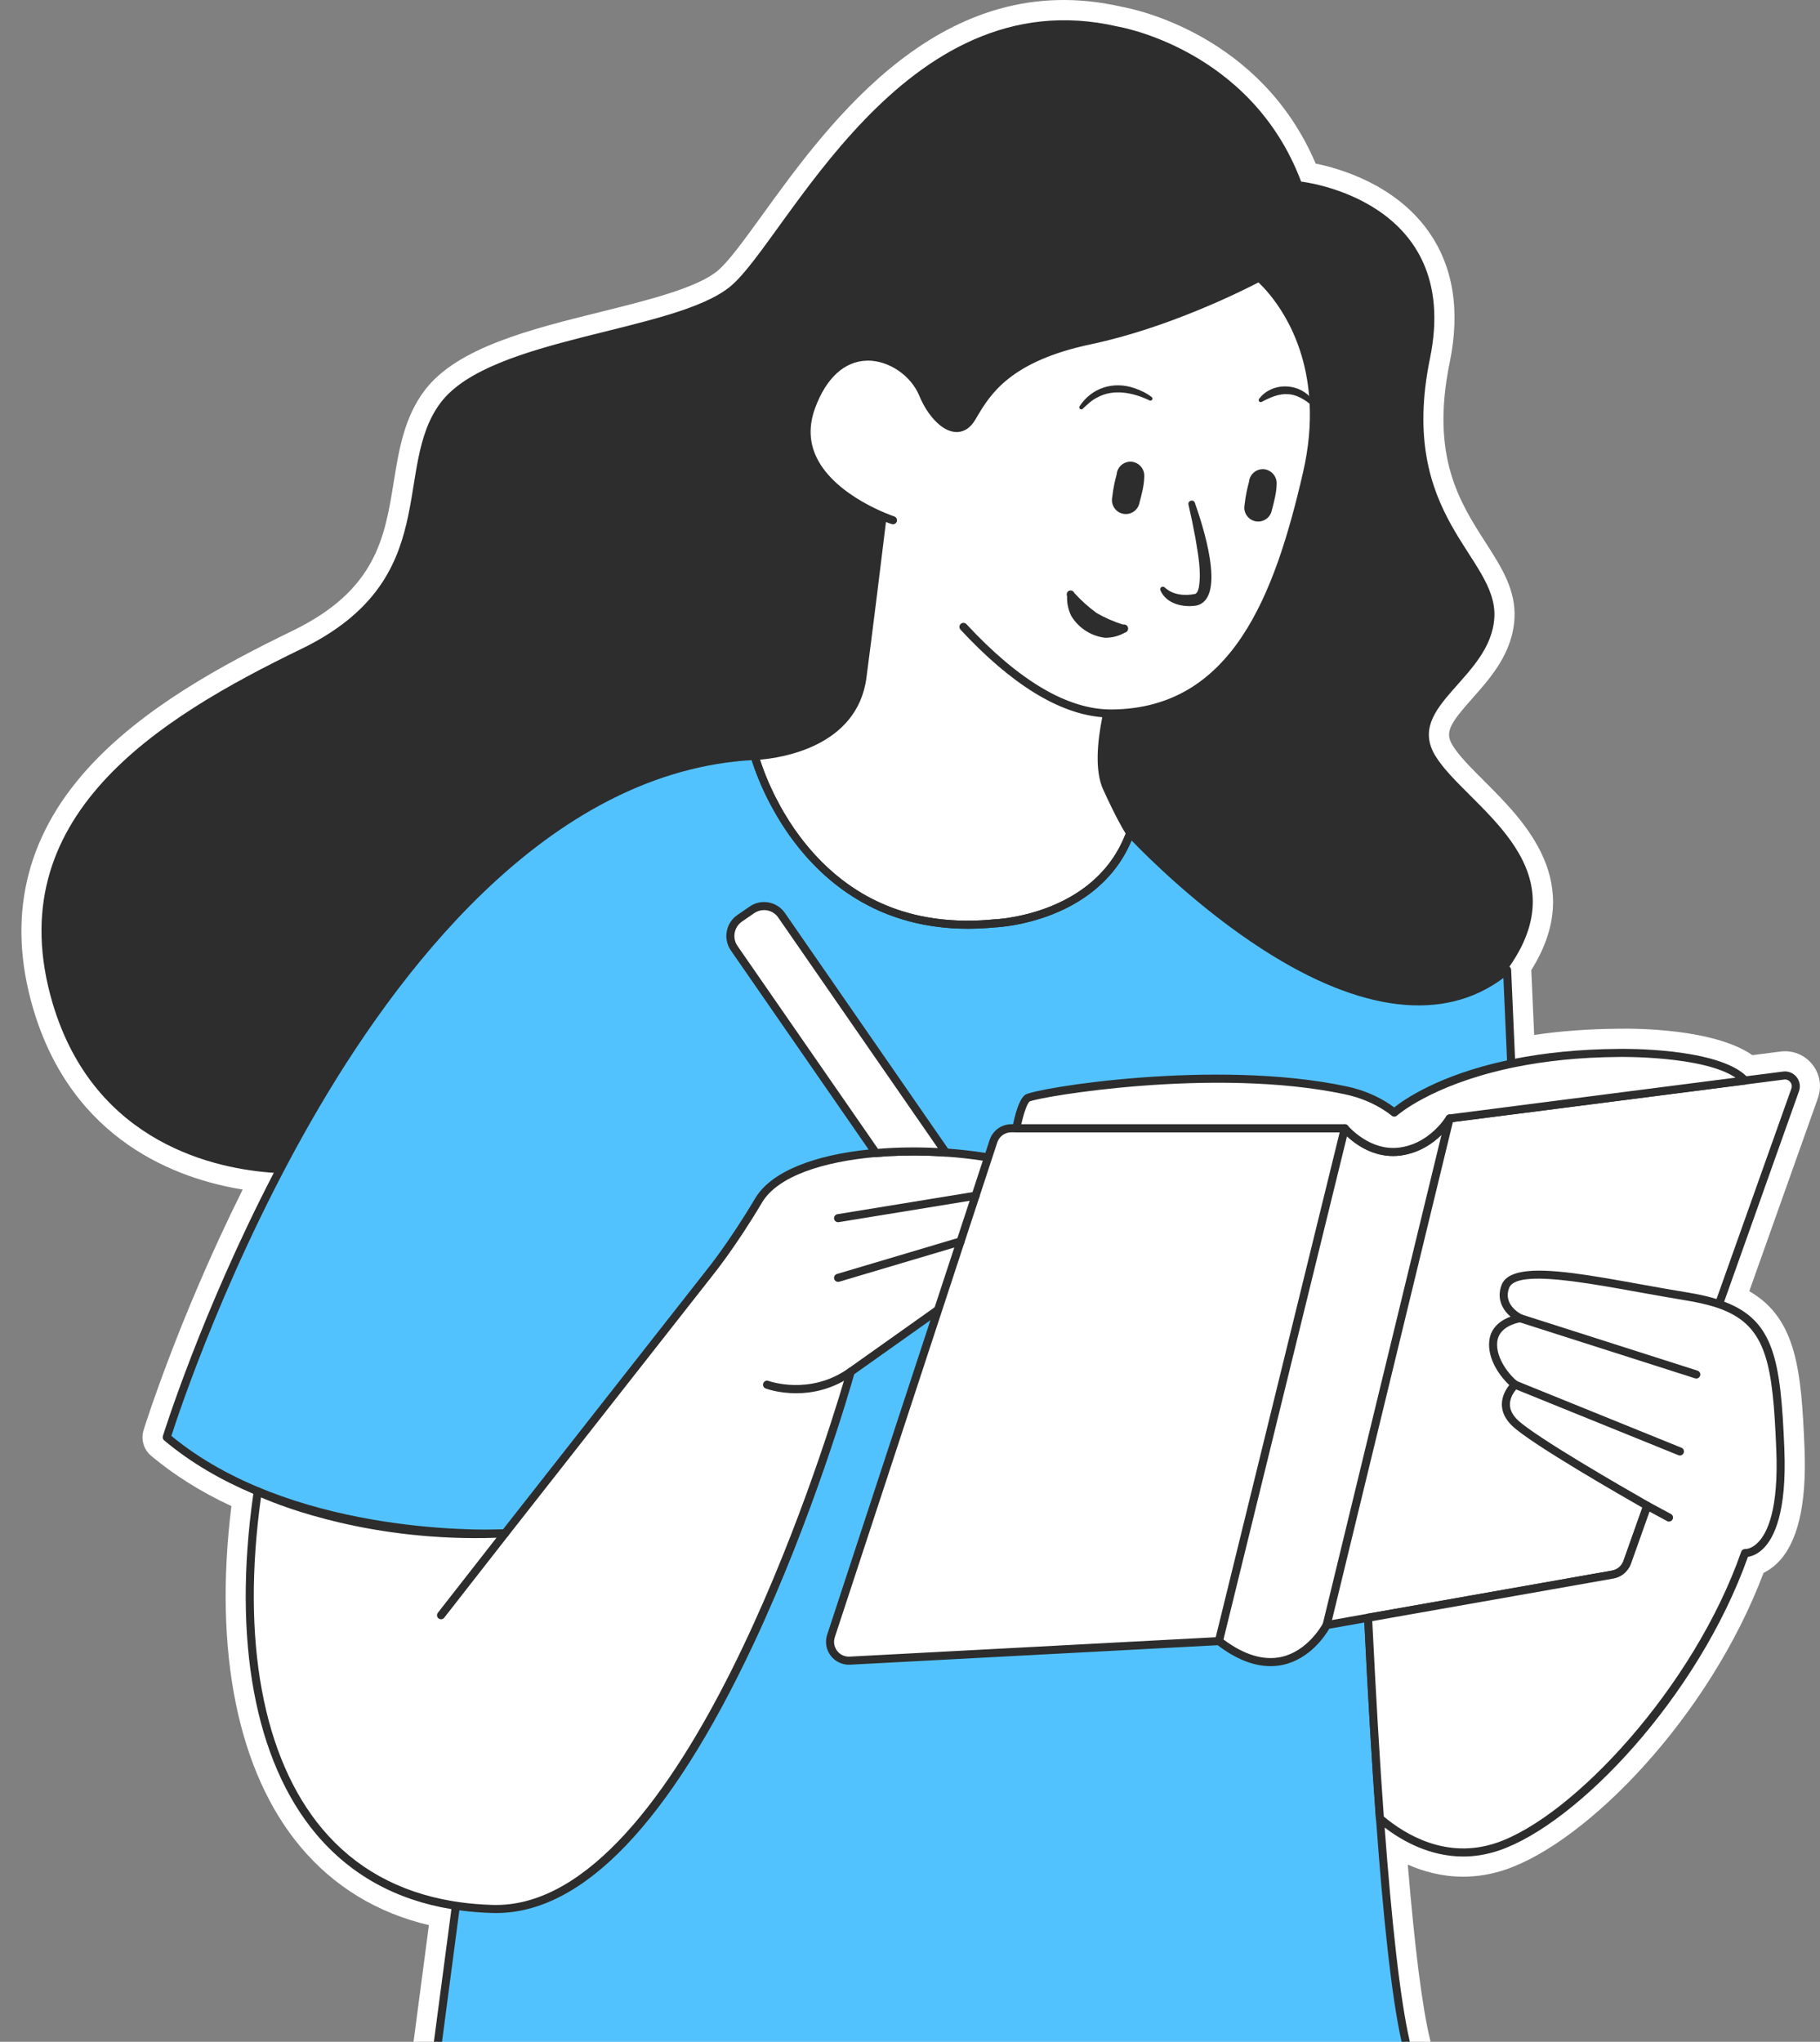 <?xml version="1.0" encoding="UTF-8"?>
<svg xmlns="http://www.w3.org/2000/svg" version="1.1" viewBox="0 0 456.538 512">
  <rect x="0" y="0" width="456.538" height="512" fill="#808080" stroke="none"/>
  <!-- Generator: Adobe Illustrator 28.6.0, SVG Export Plug-In . SVG Version: 1.2.0 Build 709)  -->
  <g>
    <g id="Capa_17">
      <g>
        <path d="M456.022,275.341l-17.225,48.438c11.884,6.858,13.058,19.865,13.857,39.396.577,14.201-1.75,23.921-6.918,28.877-1.143,1.092-2.286,1.851-3.358,2.367-13.645,36.129-44.17,67.454-64.763,74.413-3.469,1.173-7.03,1.77-10.58,1.77-5.209,0-9.902-1.264-13.897-3.025,1.76,21.15,3.641,35.927,5.614,43.988.04.141.071.293.091.435H103.734l3.854-29.251c-13.017-3.085-23.809-9.659-32.154-19.571-15.768-18.763-21.898-49.025-17.387-85.508-7.626-3.54-14.383-7.779-20.138-12.613-1.871-1.578-2.61-4.096-1.891-6.433.091-.283,8.516-27.532,24.861-60.333-16.396-2.65-42.784-12.168-52.575-45.424-6.615-22.515-2.033-42.724,13.634-60.06,13.715-15.192,33.702-26.035,51.442-34.632,21.008-10.185,23.142-23.395,25.398-37.383,1.285-7.97,2.62-16.203,7.839-23.021,8.162-10.65,26.449-15.191,44.14-19.581,11.804-2.933,24.012-5.968,29.231-10.266,2.701-2.235,6.665-7.707,11.247-14.039,16.911-23.395,45.202-62.518,90.15-52.181,3.014.525,34.844,6.898,48.641,39.315,6.089,1.234,19.673,5.179,28.017,16.608,6.443,8.84,8.334,20.037,5.603,33.287-4.845,23.587,2.529,35.047,9.022,45.151,3.914,6.099,7.616,11.844,7.232,18.995-.465,8.689-6.028,14.95-10.499,19.986-5.816,6.534-7.009,8.607-5.017,11.884,1.578,2.589,4.653,5.654,7.899,8.901,10.246,10.216,25.579,25.509,11.834,47.427l.718,16.264c6.676-.981,13.776-1.507,21.19-1.558,4.086-.081,23.88-.061,33.55,6.625l7.06-.9c3.045-.394,6.028.809,7.95,3.196,1.932,2.397,2.468,5.563,1.436,8.456Z" fill="#fff"/>
        <g>
          <path d="M360.066,189.56c-7.667-12.592,13.968-19.44,14.787-34.773.819-15.333-24.366-24.912-16.153-64.894,8.213-39.972-32.316-44.352-32.316-44.352-12.593-33.408-45.991-38.88-45.991-38.88-54.214-12.593-83.242,53.668-97.19,65.167-13.948,11.5-59.979,12.593-72.572,29.018-12.593,16.426,1.092,44.363-35.047,61.881C39.446,180.244-.526,204.893,13.159,251.44c10.509,35.674,41.581,41.753,55.519,42.653.384.02.749.041,1.102.061,1.355-2.599,2.761-5.219,4.208-7.849.303-.557.607-1.103.92-1.659,1.537-2.771,3.135-5.553,4.774-8.334,1.072-1.821,2.175-3.652,3.308-5.472.718-1.173,1.446-2.347,2.195-3.51.091-.142.182-.283.273-.425,1.659-2.63,3.378-5.239,5.148-7.828.152-.223.303-.435.445-.658,2.013-2.953,4.086-5.876,6.231-8.749.991-1.335,1.993-2.65,3.004-3.965.475-.627.961-1.244,1.456-1.861.475-.627.971-1.244,1.467-1.851.981-1.224,1.972-2.438,2.994-3.641,2.003-2.407,4.066-4.764,6.19-7.06.516-.576,1.052-1.153,1.588-1.72.526-.567,1.062-1.132,1.608-1.689.526-.556,1.072-1.113,1.629-1.669.546-.556,1.092-1.102,1.649-1.649.546-.557,1.102-1.092,1.659-1.618.546-.536,1.113-1.062,1.669-1.588,1.123-1.062,2.256-2.094,3.409-3.106.577-.506,1.153-1.012,1.73-1.507.577-.506,1.163-1.002,1.75-1.477.577-.496,1.173-.981,1.76-1.447.587-.485,1.183-.961,1.78-1.416.708-.557,1.426-1.113,2.154-1.659,1.082-.819,2.185-1.618,3.287-2.387.607-.425,1.224-.86,1.841-1.275.617-.425,1.234-.829,1.851-1.234,1.032-.668,2.063-1.325,3.115-1.962.435-.273.87-.536,1.315-.789.92-.546,1.841-1.072,2.771-1.588.617-.344,1.234-.688,1.851-1.012.041-.02.091-.041.132-.071.475-.253.951-.495,1.426-.728,2.357-1.204,4.744-2.306,7.171-3.318.485-.202.971-.405,1.467-.586.202-.091.395-.162.597-.233.485-.203.981-.385,1.467-.557.212-.091.435-.172.657-.242.526-.192,1.042-.384,1.568-.557.597-.202,1.194-.405,1.79-.597.779-.242,1.548-.485,2.336-.708.799-.233,1.598-.455,2.407-.657.941-.253,1.891-.485,2.852-.688.627-.152,1.254-.283,1.891-.405.142-.041.283-.06.435-.081.566-.121,1.133-.232,1.709-.324.415-.081.84-.152,1.264-.212.303-.05.607-.101.92-.142.425-.071.84-.131,1.264-.182.395-.061.779-.101,1.173-.142.465-.071.93-.121,1.396-.162.142-.02.283-.03.425-.041.627-.071,1.254-.121,1.891-.172.415-.03.829-.061,1.254-.081.334-.03.668-.04,1.001-.061,0,0,.374-.01,1.032-.05,4.683-.334,23.739-2.71,25.994-19.663,1.841-14.009,4.076-32.215,5.168-41.206-1.79-.536-24.872-7.95-17.994-26.652,7.151-19.45,24.588-13.159,28.027-3.146,3.429,10.014,8.769,11.662,12.208,5.937,3.429-5.715,8.001-14.868,29.737-19.44,21.736-4.582,42.329-15.738,42.329-15.738,0,0,12.512,9.983,13.695,30.95.04.466.061.941.071,1.416.162,5.006-.324,10.61-1.76,16.83-7.717,33.459-19.248,59.909-48.944,60.121-.374,0-.749-.01-1.123-.02-1.325,6.119-2.286,13.917-.091,18.681,2.771,6.059,4.501,9.154,5.3,10.479.364.597.536.84.536.84v.01s.263.293.769.819c7.009,7.373,60.414,61.425,93.792,33.499.202-.273.394-.546.577-.819,18.166-26.045-10.974-40.387-18.56-52.848Z" fill="#2d2d2d"/>
          <path d="M350.811,328.968l-10.367,3.702s.354,14.029,1.102,34.43c.091,2.377.182,4.855.283,7.394.364,9.255.799,19.5,1.305,30.151.02.344.03.678.051,1.021.01.344.03.678.051,1.022.071,1.527.142,3.075.223,4.632.03.638.061,1.285.101,1.932.061,1.163.121,2.337.172,3.51.051.85.091,1.709.142,2.569.03.698.071,1.396.111,2.094.202,3.692.405,7.404.627,11.106.071,1.294.152,2.579.233,3.864.071,1.275.152,2.559.233,3.833.01.081.01.162.02.253.111,1.75.223,3.48.334,5.209.162,2.437.324,4.865.496,7.252.051.799.111,1.598.172,2.387.02.233.03.455.051.678.03.476.061.941.101,1.406,1.699,23.122,3.813,43.472,6.372,54.588H109.853l4.37-33.115.132-1.002.132-1.012,11.925-90.393.132-.951.132-1.021c-.324.02-.647.031-.971.041-.101,0-.223,0-.344.01-6.362.182-34.683.293-60.687-10.539-.01-.01-.02-.01-.02-.01-.314-.131-.617-.263-.93-.395-7.748-3.317-15.273-7.616-21.908-13.199,0,0,9.477-30.809,27.967-66.26,1.355-2.599,2.761-5.219,4.208-7.849.303-.557.607-1.103.92-1.659,1.537-2.771,3.135-5.553,4.774-8.334,1.082-1.821,2.185-3.652,3.308-5.472.728-1.173,1.456-2.337,2.195-3.51.091-.142.182-.283.273-.425,1.669-2.619,3.388-5.239,5.148-7.828.152-.223.303-.435.445-.658,2.023-2.943,4.096-5.866,6.231-8.749.991-1.335,1.993-2.65,3.004-3.965.485-.627.971-1.244,1.456-1.861.485-.617.971-1.234,1.467-1.851.991-1.224,1.982-2.438,2.994-3.641,2.023-2.407,4.086-4.764,6.19-7.06.526-.576,1.062-1.153,1.588-1.72.536-.567,1.072-1.132,1.608-1.689.546-.556,1.082-1.113,1.629-1.669.546-.556,1.092-1.102,1.649-1.649.546-.536,1.102-1.083,1.659-1.618.546-.536,1.113-1.062,1.669-1.588,1.133-1.052,2.266-2.084,3.409-3.106.577-.506,1.153-1.012,1.73-1.507.577-.496,1.163-.991,1.75-1.477.577-.485,1.163-.971,1.76-1.447.587-.475,1.183-.951,1.78-1.416.708-.557,1.426-1.113,2.154-1.659,1.082-.809,2.185-1.608,3.287-2.387.607-.425,1.224-.86,1.841-1.275.617-.414,1.234-.829,1.851-1.234,1.032-.668,2.063-1.325,3.115-1.962.435-.273.87-.536,1.315-.789.92-.546,1.841-1.072,2.771-1.588.617-.344,1.234-.688,1.851-1.012.041-.02.091-.041.132-.071.475-.253.951-.495,1.426-.728,2.357-1.204,4.744-2.306,7.171-3.318.485-.202.971-.405,1.467-.586.202-.091.395-.162.597-.233.485-.203.971-.385,1.467-.557.212-.091.435-.172.657-.242.516-.203,1.042-.384,1.568-.557.597-.202,1.194-.405,1.79-.597.779-.242,1.548-.485,2.336-.708.799-.233,1.598-.455,2.407-.657.941-.253,1.891-.485,2.852-.688.627-.152,1.254-.283,1.891-.405.142-.041.283-.06.435-.081.566-.121,1.133-.232,1.709-.324.415-.081.84-.152,1.264-.212.303-.05.607-.101.92-.142.425-.071.84-.131,1.264-.182.395-.061.779-.101,1.173-.142.465-.071.93-.121,1.396-.162.142-.02.283-.03.425-.041.627-.071,1.254-.121,1.891-.172.415-.03.829-.061,1.254-.081.334-.03.668-.04,1.001-.061,0,0,12.046,46.729,60.242,41.986,0,0,25.913-.738,33.944-22.636,0,0,.263.293.769.819,7.009,7.373,60.414,61.425,93.792,33.499l.991,22.454.04,1.062.051,1.032.415,9.619v.01l.051,1.002v.01l.041,1.012,1.699,38.638-28.25,10.094-2.276.809Z" fill="#52c2fe"/>
          <path d="M351.094,327.785l-10.995,3.924c-.405.152-.678.546-.667.981.01.476.415,16.001,1.254,37.97.091,2.387.182,4.845.283,7.373.344,8.354.728,17.407,1.183,26.783.01.222.02.455.03.678.061-.395.354-.718.759-.809.02-.01.04-.02.061-.02l.132-.02c-.506-10.651-.941-20.897-1.305-30.151-.101-2.539-.192-5.017-.283-7.394-.749-20.401-1.102-34.43-1.102-34.43l10.367-3.702.283-1.183ZM280.606,216.657c-.749,1.072-1.558,2.084-2.397,3.025.85-.93,1.649-1.942,2.397-3.025ZM266.952,227.985c-.738.354-1.467.678-2.195.981.728-.293,1.456-.617,2.195-.981ZM264.039,229.259c-.88.344-1.74.658-2.589.941.85-.273,1.72-.587,2.589-.941ZM261.45,230.2c-1.922.627-3.722,1.092-5.32,1.436,1.598-.333,3.409-.799,5.32-1.436ZM254.288,231.99c-.445.081-.86.152-1.254.203.384-.061.809-.131,1.254-.203ZM252.589,232.254c-.425.061-.809.101-1.153.141.344-.03.728-.081,1.153-.141ZM247.835,232.698c.577-.041,1.153-.091,1.74-.142.03,0,.364-.02.961-.071-.597.05-.941.06-.971.06-.577.061-1.153.112-1.73.152ZM197.283,208.413c-.647-.961-1.264-1.922-1.831-2.852.566.94,1.183,1.891,1.831,2.852ZM127.473,385.124l.172-.212.04-.273c.01-.101.01-.212-.01-.303.041.273-.02.556-.202.789ZM127.331,383.738c.051.041.101.091.132.141-.01-.02-.02-.041-.041-.061-.03-.03-.061-.061-.091-.081ZM380.639,279.306v-.01l-.041-1.001v-.01l-.04-1.012-.425-9.7-.051-1.042-.04-1.052-.981-22.302c-.02-.314-.182-.607-.435-.769-.051-.05-.111-.081-.172-.111-.354-.152-.759-.091-1.052.152-34.035,28.462-90.575-31.456-93.084-34.136,0,0-.01-.01-.03-.041-.03-.02-.041-.04-.051-.05-.233-.253-.597-.374-.941-.303-.121.03-.243.071-.344.141-.182.112-.324.293-.405.496-.061.162-.121.324-.182.475-.01.021-.02.041-.02.061-.121.304-.233.597-.364.89-.121.303-.253.607-.394.9-.172.364-.344.729-.526,1.083-.111.233-.233.465-.364.688-.303.567-.627,1.123-.961,1.649-.132.222-.273.445-.415.657-.212.303-.415.597-.627.89-.142.212-.303.425-.455.627-.233.293-.455.576-.678.86-.182.222-.354.435-.546.637-.243.273-.475.536-.718.799-.152.172-.314.344-.475.506-.617.627-1.244,1.213-1.881,1.77-.212.192-.435.374-.647.546-.223.182-.435.364-.657.526-.223.182-.445.354-.667.506-.223.172-.445.334-.668.485-.223.162-.455.314-.678.465-1.133.759-2.286,1.436-3.439,2.033-4.349,2.276-8.698,3.5-12.006,4.157-.202.041-.405.071-.597.112-.991.192-1.881.324-2.62.425-.516.061-.971.101-1.335.142-.182.02-.334.03-.475.041h-.01c-.425.04-.667.05-.698.05-1.143.111-2.286.192-3.409.253h-.01c-5.351.273-10.408-.101-15.162-1.113-.01,0-.01-.01-.02-.01-.819-.162-1.618-.354-2.417-.577-.698-.182-1.376-.384-2.053-.587-.789-.242-1.578-.506-2.347-.789-1.922-.718-3.783-1.537-5.583-2.478-.688-.354-1.365-.729-2.033-1.123-3.641-2.134-7.04-4.764-10.185-7.889-1.396-1.396-2.751-2.883-4.046-4.471-.223-.273-.445-.546-.647-.819-.233-.273-.445-.557-.647-.83-.627-.829-1.224-1.649-1.79-2.478-.364-.536-.728-1.072-1.062-1.598-.526-.829-1.022-1.639-1.497-2.438-.303-.526-.607-1.052-.88-1.567-.395-.718-.759-1.416-1.103-2.094-.152-.293-.303-.586-.445-.88v-.01c-.233-.475-.455-.94-.657-1.386-.961-2.063-1.669-3.873-2.164-5.27-.111-.293-.202-.576-.293-.829-.142-.405-.263-.759-.354-1.062-.142-.455-.243-.789-.303-.981-.03-.121-.051-.192-.051-.203-.121-.455-.506-.759-.981-.759h-.051c-22.211,1.092-43.856,10.833-64.318,28.948-16.315,14.444-31.921,34.208-46.385,58.755-3.53,5.988-6.817,11.975-9.872,17.842-18.186,35.017-27.714,65.664-27.825,66.017-.121.395,0,.809.314,1.072,6.767,5.684,14.454,10.054,22.383,13.412.324.141.647.273.971.405,25.074,10.337,52.272,10.711,60.04,10.58.364,0,.688-.01.961-.02v.01l-.324,2.478-11.702,88.674-.132,1.002-.132,1.012-4.4,33.266h2.043l4.349-32.973.263-2.003,12.158-92.113.04-.273c.01-.101.01-.212-.01-.303,0-.031-.01-.071-.03-.101-.01-.05-.03-.111-.061-.162-.03-.071-.071-.131-.121-.192-.01-.02-.02-.041-.041-.061-.03-.03-.061-.061-.091-.081l-.03-.031c-.081-.061-.162-.111-.243-.131-.061-.031-.121-.05-.182-.061s-.132-.02-.192-.02h-.061c-.02,0-.182.01-.455.02-.091,0-.192.01-.283.01-6.463.212-53.465.819-82.898-23.456,1.73-5.411,14.504-44.109,37.322-82.827,22.404-37.99,59.311-83.738,108.245-86.631h.01c.03.091.061.193.091.304,0,.02.01.05.02.071.162.476.364,1.083.617,1.81.152.415.314.87.516,1.366.142.374.303.779.475,1.194.172.425.354.88.566,1.345.101.233.202.476.314.719.829,1.871,1.871,3.985,3.156,6.22.172.314.364.637.546.951.192.324.384.647.587.971.566.94,1.183,1.891,1.831,2.852.506.738,1.032,1.487,1.588,2.225.223.293.445.587.667.88.253.333.516.667.789,1.001.273.344.546.678.819,1.002.283.334.566.667.85,1.001.293.334.587.657.89.991.303.324.607.657.92.981.314.334.627.657.951.971.324.324.647.647.981.961.678.647,1.365,1.275,2.084,1.882.617.536,1.264,1.062,1.932,1.588.496.395,1.012.779,1.527,1.153.364.263.738.526,1.123.789.405.273.819.557,1.234.819.384.253.769.496,1.163.729.465.283.941.567,1.426.839.445.243.89.496,1.355.729.354.192.718.374,1.092.557.162.081.324.162.485.242.829.395,1.669.779,2.539,1.133.637.263,1.285.516,1.952.748.425.162.85.314,1.285.455.516.182,1.052.344,1.588.506.455.142.92.273,1.396.395.314.091.627.172.941.242.172.05.344.091.516.131.263.061.536.132.799.182.415.091.84.182,1.264.263.081.02.162.04.243.05.415.081.829.162,1.264.222.283.061.566.101.86.142.132.02.273.041.405.061.475.071.941.131,1.426.182.485.071.981.121,1.477.162.526.051,1.052.091,1.588.132.061,0,.132.01.202.01.384.02.779.051,1.173.061.293.02.587.03.88.03.607.02,1.224.031,1.841.031,1.639,0,3.318-.061,5.037-.192.577-.041,1.153-.091,1.74-.142.03,0,.364-.02.961-.071.071-.01.142-.01.223-.02.111-.01.223-.02.344-.031.111-.02.223-.03.334-.041.344-.03.728-.081,1.153-.141.152-.02.293-.041.445-.061.384-.061.809-.131,1.254-.203.233-.05.475-.091.718-.131.364-.071.738-.142,1.123-.223,1.598-.333,3.409-.799,5.32-1.436.85-.273,1.72-.587,2.589-.941.243-.091.475-.192.718-.293.728-.293,1.456-.617,2.195-.981.03-.02.071-.041.111-.05,1.426-.698,2.873-1.497,4.279-2.417.243-.162.485-.314.728-.485.465-.314.93-.647,1.386-.991.253-.192.496-.384.749-.587.465-.364.92-.759,1.376-1.163.455-.405.9-.819,1.345-1.254.212-.222.435-.445.647-.667.212-.223.425-.455.637-.688.85-.93,1.649-1.942,2.397-3.025.192-.273.374-.546.556-.829.182-.273.354-.556.536-.85.172-.293.344-.587.516-.88.334-.597.657-1.214.961-1.851.152-.314.303-.637.445-.961.081-.172.162-.344.233-.526,3.783,3.934,16.871,17.043,32.953,27.38,24.609,15.819,45.404,18.256,60.313,7.1l.91,20.664.04,1.052.051,1.042.415,9.528v.01l.051,1.001v.01l.041,1.001v.01l1.659,37.808-26.915,9.609-2.276.809-10.995,3.924c-.405.152-.678.546-.667.981.01.476.415,16.001,1.254,37.97.091,2.387.182,4.845.283,7.373.344,8.354.728,17.407,1.183,26.783.01.222.02.455.03.678-.01,0,0,.01,0,.01,0,.112.01.233.02.344.01.334.03.678.051,1.012.789,16.335,1.76,33.499,2.913,49.419.01.01.01.02.01.02,1.709,23.537,3.833,44.342,6.402,55.7h2.074c-2.519-10.822-4.612-30.859-6.322-53.728-.03-.455-.061-.91-.091-1.356-.04-.465-.071-.92-.101-1.385-1.143-15.809-2.104-32.842-2.893-49.025-.01-.344-.03-.678-.051-1.012v-.01c-.01-.334-.03-.678-.051-1.012v-.01c-.577-11.996-1.052-23.476-1.436-33.601-.101-2.559-.192-5.027-.273-7.393-.577-15.799-.89-27.168-.961-30.101l9.053-3.227,2.276-.819,25.509-9.113,3.358-1.194c.051-.02.111-.041.152-.071.334-.182.536-.546.516-.931l-1.699-38.708Z" fill="#2d2d2d"/>
          <g>
            <path d="M213.4,343.983s-37.602,136.171-89.807,134.711-66.768-50.939-58.939-104.689c0,0,24.953,12.327,62.025,10.501l51.31-65.347s5.476-6.662,12.321-18.162c6.845-11.5,35.321-14.511,58.046-10.678l-11.774,37.237-23.182,16.428Z" fill="#fff"/>
            <path d="M249.221,289.795c-.03-.05-.061-.091-.101-.131-.152-.182-.364-.303-.597-.344-.111-.02-.223-.041-.334-.051-.334-.06-.668-.111-1.012-.162-3.065-.485-6.2-.84-9.366-1.072-.425-.031-.86-.061-1.295-.091-.425-.031-.86-.051-1.285-.071-5.077-.273-10.175-.222-15.03.162-.395.041-.779.071-1.163.101-.384.04-.769.081-1.153.121-13.189,1.366-24.335,5.321-28.442,12.218-6.726,11.298-12.178,17.974-12.249,18.055l-51.028,64.986c-.091,0-.192.01-.283.01-35.957,1.598-60.535-10.307-60.788-10.428-.283-.142-.627-.142-.91.01-.212.111-.374.293-.465.506-.03.081-.061.162-.071.243-.04.242-.071.495-.101.738-5.229,36.736.364,67.018,15.758,85.326,8.577,10.195,19.956,16.497,33.924,18.813.324.05.657.101.991.152.334.05.668.101,1.001.142,2.691.374,5.472.597,8.345.678.293.01.577.01.87.01,21.797,0,43.513-22.666,64.551-67.393,14.919-31.739,24.244-64.025,25.286-67.717l19.116-13.553,1.386-.981,1.396-.981.991-.708c.182-.131.314-.313.384-.516l11.773-37.241c.091-.283.051-.587-.101-.83ZM212.819,343.159c-.192.131-.334.334-.394.556-.03.101-.283.991-.728,2.539-5.472,18.489-40.751,131.448-87.268,131.438-.273,0-.536,0-.809-.01-2.802-.081-5.512-.293-8.132-.657-.344-.041-.678-.091-1.001-.152-.334-.04-.657-.091-.991-.152-13.452-2.245-24.406-8.304-32.639-18.095-14.929-17.771-20.381-47.255-15.394-83.141,5.421,2.367,27.936,11.197,59.069,10.124.324-.01.657-.02.991-.041.334-.01.678-.03,1.022-.041.061,0,.121-.01.182-.01.273-.02.526-.142.708-.344l.04-.051.172-.212,51.129-65.107c.051-.071,5.603-6.858,12.4-18.287,3.904-6.554,15.263-10.226,28.482-11.379,4.359-.374,8.931-.476,13.493-.314.678.02,1.355.041,2.023.091.678.02,1.355.061,2.023.121h.061c3.146.212,6.261.556,9.275,1.021.172.02.334.041.506.071l-2.438,7.717-.678,2.154-2.943,9.295-.718,2.276-4.541,14.352-1.264.89-21.635,15.344Z" fill="#2d2d2d"/>
          </g>
          <g>
            <path d="M208.453,410.236l40.752-124.061c.637-1.939,2.447-3.25,4.489-3.25h83.648s5.75,6.979,13.964,5.817,12.321-8.281,12.321-8.281l83.779-10.754c2.009-.258,3.582,1.695,2.904,3.603l-42.135,118.462c-.57,1.602-1.956,2.774-3.63,3.069l-71.766,12.665s-9.127,17.888-27.015,4.016l-92.571,4.907c-3.317.176-5.775-3.036-4.739-6.192Z" fill="#fff"/>
            <path d="M412.338,377.103c.091-.162.223-.293.374-.374-.071-.041-.142-.081-.212-.121l-.172.485-.172.476-.182.485-4.744,13.371c-.172.476-.435.9-.759,1.254-.101.121-.223.233-.354.344-.496.415-1.103.708-1.75.819l-60.222,10.631c.02.333.04.678.051,1.012l60.343-10.64c.546-.101,1.062-.293,1.527-.567.152-.081.293-.182.435-.283.263-.182.496-.394.708-.627.212-.232.395-.475.556-.748.162-.263.303-.546.405-.85l4.693-13.21.182-.485v-.01l.162-.465c-.04-.03-.344-.202-.87-.495ZM351.448,289.744c4.602-.657,7.97-3.034,10.135-5.159l.485-2.003.01-.02-.182.212s.01,0,0,.01c-.182.212-.395.435-.627.667-.101.112-.223.233-.344.354-.485.476-1.032.961-1.639,1.447-.314.242-.627.475-.971.708-.334.233-.688.466-1.052.678-.374.212-.759.425-1.163.617-1.396.688-2.994,1.234-4.794,1.487-6.392.9-11.288-3.115-13.139-4.936l-.283,1.133c.405.374.89.799,1.456,1.234.425.324.9.667,1.416,1.001.263.172.526.334.809.495.415.243.86.476,1.325.698,1.861.87,4.066,1.517,6.544,1.517.657,0,1.325-.041,2.013-.142ZM336.894,283.938h-.01c.04.041.071.081.132.132-.041-.041-.081-.091-.121-.132ZM245.034,300.8c-.051.02-.101.03-.152.041l-.526.081-3.095,9.427c.253.081.475.263.597.506.02.05.04.101.061.162.061.193.061.385,0,.567l3.742-11.379c-.111.283-.334.506-.627.597ZM450.651,270.062c-.819-1.012-2.084-1.528-3.378-1.356l-9.174,1.173-1.315.172-1.436.182-54.79,7.04-1.012.121-1.012.131-15.01,1.932h-.03c-.071.01-.142.03-.202.05q-.01,0-.02.01c-.071.02-.142.05-.202.101q-.01,0-.02.01c-.061.041-.111.081-.162.142-.04.041-.081.091-.111.141-.01.02-.03.041-.04.071-.03.05-.091.141-.182.273-.212.333-.617.91-1.214,1.608-.172.203-.354.405-.556.617-1.881,2.023-5.108,4.623-9.619,5.26-1.012.142-1.982.152-2.903.061-.395-.041-.789-.101-1.173-.172-1.537-.314-2.913-.87-4.117-1.517-.445-.253-.86-.506-1.254-.759,0,0,0,.01-.01,0-.263-.182-.506-.354-.738-.516h-.01c-.475-.354-.89-.698-1.254-1.001-.091-.081-.182-.152-.263-.233-.253-.233-.465-.435-.647-.607-.061-.071-.121-.132-.172-.172-.223-.223-.374-.395-.445-.476-.02-.02-.04-.05-.061-.071-.04-.051-.091-.101-.152-.142l-.01-.01c-.04-.031-.081-.061-.132-.091-.01-.01-.03-.01-.04-.02q-.01,0-.01-.01c-.061-.02-.121-.041-.192-.061h-.01c-.02-.01-.051-.01-.071-.01-.061-.02-.111-.02-.172-.02h-83.637c-2.488,0-4.673,1.588-5.452,3.945l-1.062,3.247-.324.981-.324.971-2.589,7.89-.708,2.164-3.085,9.376-.769,2.347-4.926,14.98-.526,1.618-.536,1.618-25.903,78.873c-.587,1.801-.253,3.773.9,5.27,1.153,1.507,2.954,2.347,4.855,2.246l92.194-4.885c4.602,3.49,9.042,5.249,13.25,5.249,1.082,0,2.154-.111,3.206-.344,6.746-1.507,10.559-7.353,11.541-9.042l8.79-1.548.03-.01.971-.172h.01l.991-.172.02-.01,60.475-10.671c1.133-.203,2.175-.738,2.984-1.517.354-.344.667-.738.93-1.173.132-.212.253-.435.354-.678.051-.112.101-.233.142-.354l4.643-13.058v-.01l.394-1.113.293-.809,4.622-12.997.678-1.912,5.887-16.547.597-1.679,5.573-15.678.344-.961.334-.941,18.762-52.757c.445-1.234.212-2.579-.607-3.591ZM430.584,325.742l-.172.476-.162.475-.172.485-.172.476-5.543,15.587-.678,1.901-5.806,16.315-.678,1.901-4.531,12.765-.172.485-.172.485-.172.476-.182.485-4.744,13.371c-.172.476-.435.9-.759,1.254-.101.121-.223.233-.354.344-.496.415-1.103.708-1.75.819l-60.222,10.631-1.012.172-.192.041-.789.131-8.031,1.426-1.517.263c-.314.061-.587.253-.728.536,0,0-.02.04-.051.091-.445.819-4.005,6.928-10.388,8.354-4.45.981-9.336-.485-14.534-4.369-.172-.121-.354-.253-.526-.395-.172-.141-.394-.212-.617-.212h-.051l-.749.041-91.82,4.865c-1.254.061-2.397-.465-3.146-1.447-.516-.667-.779-1.446-.779-2.256,0-.384.071-.779.192-1.163l26.763-81.462,5.725-17.437c.01-.02.02-.041.02-.071l3.742-11.379v-.02l3.459-10.519,1.042-3.176c.506-1.527,1.922-2.549,3.53-2.549h83.192c.04.041.071.081.132.132.01.01,0,.01,0,.01.101.101.202.203.314.324.162.162.344.344.556.536.405.374.89.799,1.456,1.234.425.324.9.667,1.416,1.001.263.172.526.334.809.495.415.243.86.476,1.325.698,1.861.87,4.066,1.517,6.544,1.517.657,0,1.325-.041,2.013-.142,4.602-.657,7.97-3.034,10.135-5.159,1.355-1.315,2.235-2.549,2.65-3.176v-.01l.212-.03,14.181-1.821,1.012-.121,1.001-.131,57.218-7.343h.01l9.669-1.244c.597-.081,1.163.152,1.537.627.384.465.485,1.062.283,1.639l-18.773,52.767Z" fill="#2d2d2d"/>
          </g>
          <path d="M431.666,326.793c-.061-.121-.162-.222-.293-.263-.314-.112-.637-.212-.961-.314-2.063-.637-4.46-1.173-7.282-1.629-1.851-.303-3.732-.607-5.614-.92-8.001-1.315-15.819-2.599-22.424-3.328h-.01c-5.705-.637-10.509-.85-13.725-.304-2.286.385-3.773,1.143-4.238,2.408-1.497,4.056,1.264,6.726,2.903,7.899-1.942.556-5.512,2.094-5.947,5.917-.506,4.572,3.014,9.023,4.997,10.803.081.081.162.152.233.212-.061.071-.132.152-.212.243-.728.87-1.831,2.529-1.851,4.572-.03,1.83.809,3.56,2.468,5.138,4.754,4.491,27.724,17.66,32.447,20.34.02.02.04.03.051.03v.01c.405.222.668.374.759.425.03.02.051.03.081.03v.01c.051.02.111.03.172.03s.111-.01.172-.03c.142-.051.253-.162.303-.304l.293-.819.02-.071,4.612-12.946.678-1.901,5.836-16.426.678-1.901,5.533-15.566.344-.961c.041-.121.041-.263-.02-.384ZM382.53,320.836c.051-.01.111-.02.172-.02.85-.071,1.8-.112,2.832-.112,2.367,0,5.158.192,8.243.516.182.02.364.041.556.061,6.939.738,15.212,2.103,23.021,3.388,1.881.304,3.763.617,5.614.911,2.761.445,5.098.981,7.111,1.598.162.051.324.101.485.152l-.172.475-5.543,15.597-.678,1.902-5.816,16.345-.678,1.902-4.562,12.825-.081.233-.091.253c-.071-.041-.152-.081-.233-.131-.071-.041-.142-.081-.212-.121-4.976-2.832-27.542-15.809-32.093-20.118-1.446-1.375-2.175-2.842-2.154-4.379.01-1.69.941-3.115,1.568-3.884.324-.394.566-.617.577-.627.111-.101.172-.253.162-.405s-.091-.293-.212-.384c-.182-.131-.405-.303-.647-.536-1.831-1.639-5.088-5.735-4.612-9.902.384-3.429,3.884-4.723,5.492-5.138.485-.121.809-.172.819-.172.223-.031.394-.203.435-.425.03-.212-.081-.435-.283-.536-.051-.02-.324-.162-.718-.425-1.376-.89-4.117-3.217-2.761-6.878.405-1.103,2.003-1.71,4.46-1.963Z" fill="#2d2d2d"/>
          <g>
            <path d="M437.73,270.947l-74.099,9.521s-4.117,7.115-12.322,8.276c-8.219,1.16-13.963-5.814-13.963-5.814h-82.403c.467-2.349,1.5-6.664,2.815-7.583,1.74-1.216,46.655-8.969,79.786-1.938,3.763.792,7.356,2.221,10.553,4.371.58.382,1.132.792,1.655,1.216,0,0,16.056-14.684,56.317-14.967,0,0,24.94-.452,31.66,6.918Z" fill="#fff"/>
            <path d="M438.726,270.82c-.02-.203-.111-.395-.253-.557-.121-.131-.243-.253-.374-.384-7.404-7.221-31.031-6.878-32.033-6.857-10.165.071-18.793,1.042-26.025,2.458-.334.071-.667.142-1.001.203-.344.071-.678.152-1.012.223-17.184,3.702-25.924,9.892-28.3,11.793-.364-.273-.718-.526-1.062-.759-3.196-2.144-6.868-3.671-10.914-4.521-32.993-7-78.205.445-80.572,2.103-1.163.799-2.185,3.287-3.055,7.394-.061.263-.121.536-.172.819-.01.061-.02.131-.02.192,0,.233.081.466.223.647.202.233.485.364.789.364h81.948c.04.041.081.091.121.132.01.01,0,.01,0,.01.101.101.202.203.314.324.162.162.344.344.556.536.405.374.89.799,1.456,1.234.425.333.9.678,1.416,1.001.263.172.526.334.809.495.415.243.86.476,1.325.698,1.861.87,4.066,1.517,6.544,1.517.657,0,1.325-.041,2.013-.142,4.602-.657,7.97-3.034,10.135-5.159,1.355-1.315,2.235-2.549,2.65-3.176l.212-.03,14.181-1.82,1.012-.132,1.001-.121,57.218-7.353h.01c.374-.051.688-.304.809-.658.061-.152.081-.324.051-.475ZM362.554,280.257c-.212.333-.617.91-1.214,1.608-.172.203-.354.405-.556.617-1.881,2.023-5.108,4.623-9.619,5.26-1.012.142-1.982.152-2.903.061-.405-.041-.789-.101-1.173-.172-1.537-.314-2.913-.87-4.117-1.517-.445-.243-.86-.496-1.254-.759,0,0,0,.01-.01,0-.253-.162-.506-.334-.738-.516h-.01c-.475-.344-.89-.688-1.254-1.001-.091-.081-.182-.152-.263-.233-.253-.223-.465-.425-.647-.607-.061-.061-.121-.121-.172-.172-.223-.223-.374-.395-.445-.476-.02-.02-.04-.05-.061-.071-.04-.051-.091-.101-.152-.142l-.01-.01c-.04-.031-.081-.061-.132-.091-.01-.01-.03-.01-.04-.02h-.01c-.061-.03-.132-.061-.192-.071h-.01c-.02-.01-.051-.01-.071-.01-.061-.02-.111-.02-.172-.02h-81.139c.779-3.459,1.608-5.371,2.094-5.704,2.276-1.153,46.324-8.759,79.055-1.81,3.783.799,7.212,2.215,10.206,4.228.516.334,1.032.719,1.578,1.153.384.314.941.293,1.315-.041.111-.101,8.456-7.474,27.683-11.743.334-.071.667-.152,1.012-.223.324-.071.657-.141,1.001-.202,7.191-1.456,15.799-2.458,25.954-2.529.233-.02,21.17-.314,29.261,5.189l-54.79,7.04-2.023.263-14.889,1.911h-.02l-.121.02c-.314.041-.587.223-.749.496,0,0-.01.01-.02.02-.01.03-.03.05-.04.081-.03.05-.081.111-.142.192Z" fill="#2d2d2d"/>
          </g>
          <path d="M305.763,412.533c-.08,0-.161-.009-.242-.03-.542-.132-.874-.681-.741-1.223l31.579-128.596c.133-.541.684-.88,1.223-.741.542.132.874.681.741,1.223l-31.579,128.596c-.113.461-.526.77-.981.77Z" fill="#2d2d2d"/>
          <path d="M332.779,408.517c-.079,0-.159-.009-.24-.029-.542-.131-.876-.679-.744-1.222l30.848-127.045c.132-.542.674-.876,1.222-.744.542.131.876.679.744,1.222l-30.848,127.045c-.113.462-.526.772-.982.772Z" fill="#2d2d2d"/>
          <g>
            <path d="M237.261,289.027c-5.885-.41-11.869-.383-17.527.113l-35.578-51.38c-1.683-2.433-1.075-5.772,1.358-7.47l3.084-2.122c2.433-1.697,5.772-1.089,7.455,1.344l41.208,59.514Z" fill="#fff"/>
            <path d="M238.095,288.45l-.283-.415-40.923-59.099c-.971-1.406-2.427-2.337-4.106-2.64-1.679-.303-3.368.071-4.754,1.042l-3.095,2.124c-2.883,2.013-3.601,5.988-1.608,8.87l34.561,49.925.688.991.324.466c.172.253.455.405.759.425.03.01.051.01.081.01h.081c4.238-.374,8.79-.485,13.331-.324.678.02,1.355.05,2.023.091.678.03,1.355.071,2.023.121h.061c.364,0,.698-.192.88-.516.081-.131.132-.273.132-.425.02-.222-.041-.455-.172-.647ZM235.243,287.893c-5.118-.273-10.155-.202-15.01.192l-.03-.05-35.219-50.846c-1.355-1.972-.86-4.693,1.102-6.069l3.085-2.124c.738-.516,1.598-.779,2.478-.779.253,0,.516.02.769.071,1.143.203,2.144.84,2.802,1.801l40.013,57.784.01.02Z" fill="#2d2d2d"/>
          </g>
          <path d="M210.231,306.48c-.487,0-.917-.353-.998-.849-.09-.551.284-1.072.836-1.162l34.483-5.625c.552-.082,1.072.285,1.162.836.09.551-.284,1.072-.836,1.162l-34.483,5.625c-.055.009-.11.013-.164.013Z" fill="#2d2d2d"/>
          <path d="M210.232,321.447c-.437,0-.839-.283-.97-.723-.159-.535.146-1.098.681-1.258l30.718-9.131c.542-.154,1.098.146,1.258.681.159.535-.146,1.098-.681,1.258l-30.718,9.131c-.097.028-.194.042-.288.042Z" fill="#2d2d2d"/>
          <path d="M199.694,349.372c-4.357,0-7.404-1.112-7.642-1.202-.522-.197-.785-.778-.59-1.301s.777-.788,1.301-.593c.102.038,10.366,3.745,20.052-3.118.456-.322,1.087-.215,1.411.241.322.455.214,1.087-.241,1.411-5.092,3.607-10.253,4.562-14.291,4.562Z" fill="#2d2d2d"/>
          <path d="M110.632,406.053c-.217,0-.437-.07-.621-.214-.441-.344-.519-.98-.175-1.419l16.046-20.535c.343-.442.978-.52,1.419-.175.441.344.519.98.175,1.419l-16.046,20.535c-.2.256-.497.389-.798.389Z" fill="#2d2d2d"/>
          <g>
            <path d="M437.73,389.437c-12.138,34.772-42.623,67.083-62.06,73.647-13.17,4.457-23.936-2.277-29.524-7.073-1.188-16.24-2.164-33.753-2.97-50.347l61.367-10.822c1.669-.297,3.056-1.471,3.636-3.07l1.075-3.013,3.961-11.162s-27.953-15.816-33.159-20.739c-5.206-4.937,0-9.634,0-9.634-1.641-1.146-6.026-5.984-5.475-10.907.552-4.923,6.748-5.757,6.748-5.757,0,0-5.682-2.739-3.735-7.936,2.462-6.569,25.181-.821,45.453,2.461,3.14.509,5.842,1.131,8.162,1.924,12.746,4.357,14.458,13.736,15.377,36.413,1.103,26.835-8.856,26.015-8.856,26.015Z" fill="#fff"/>
            <path d="M413.551,376.628c-.101-.061-.243-.142-.435-.253-.121-.071-.273-.152-.445-.253l-.172.485c.071.041.142.081.212.121.101-.061.212-.101.324-.121.172-.03.344-.02.516.041.04.01.091.03.132.051-.03-.01-.071-.041-.132-.071ZM447.597,363.378c-.91-22.383-2.559-32.255-15.101-36.968-.314-.121-.627-.243-.951-.354h-.01c-.314-.101-.627-.212-.951-.314-2.094-.647-4.521-1.193-7.373-1.659-3.833-.617-7.798-1.335-11.622-2.023-12.309-2.225-23.445-4.238-29.767-3.115-1.436.253-2.62.667-3.51,1.264-.789.536-1.355,1.213-1.669,2.063-1.315,3.53.384,6.261,2.266,7.889-2.094.769-4.936,2.468-5.33,6.048-.536,4.713,2.913,9.174,5.017,11.116-.769.961-1.841,2.67-1.861,4.764-.03,1.972.86,3.823,2.63,5.502,4.814,4.561,28.058,17.872,32.609,20.462l-4.744,13.371c-.172.476-.435.9-.759,1.254-.111.121-.233.233-.354.344-.496.415-1.103.708-1.75.819l-60.222,10.62-1.012.182-.132.02c-.02,0-.04.01-.061.02-.405.091-.698.414-.759.809-.01,0,0,.01,0,.01-.02.071-.02.142-.02.213,0,.04,0,.091.01.131.01.344.03.678.051,1.021.931,19.046,1.881,35.158,2.913,49.217,0,.071.02.131.03.192.01.01.01.02.01.02.051.182.162.354.314.476.243.212.496.425.759.637.344.283.708.567,1.082.86,4.45,3.398,11.348,7.272,19.703,7.272,2.832,0,5.826-.445,8.961-1.507,19.592-6.615,49.945-38.404,62.467-73.633.86-.131,2.286-.567,3.773-2.003,2.802-2.691,6.008-9.214,5.361-25.023ZM436.774,389.109c-11.834,33.914-42.198,66.523-61.425,73.017-12.532,4.238-22.919-2.165-28.209-6.595q-.01-.01-.02-.02c-1.012-14.009-1.962-30.04-2.893-48.995v-.01h.02l60.475-10.671c1.133-.203,2.175-.738,2.984-1.517.354-.354.667-.749.93-1.173.132-.212.253-.435.354-.678.051-.112.101-.233.142-.354l4.643-13.058v-.01l.394-1.113c.121-.344.041-.708-.182-.981-.071-.091-.162-.172-.273-.233l-.02-.01s-.01,0-.01-.01c-.03-.01-.071-.041-.132-.071-.101-.061-.243-.142-.435-.253-.121-.071-.273-.152-.445-.253-5.098-2.903-27.43-15.748-31.921-19.996-1.335-1.274-2.013-2.619-1.993-3.995.01-1.649.981-3.025,1.558-3.702.233-.283.405-.445.415-.455.233-.202.354-.506.334-.809-.02-.314-.172-.597-.425-.769-.02-.02-.051-.04-.081-.061-1.355-1.001-5.472-5.451-4.976-9.902.415-3.652,4.653-4.643,5.674-4.835.111-.01.192-.03.212-.03.435-.061.789-.405.86-.85s-.162-.87-.556-1.072c-.01,0-.03-.02-.071-.03-.607-.314-4.683-2.589-3.156-6.635.435-1.163,1.861-1.841,3.985-2.144.051-.01.111-.02.172-.02,2.761-.364,6.655-.142,11.075.405.182.02.364.041.556.061,5.26.667,11.217,1.75,16.891,2.771,3.844.688,7.808,1.406,11.662,2.033,2.721.445,5.037.961,7.019,1.567.162.05.324.101.485.152.162.051.324.101.475.162h.01c.162.05.314.111.465.172.162.05.324.111.475.172,11.369,4.329,12.886,13.766,13.756,35.158.617,14.909-2.185,20.947-4.653,23.384-1.618,1.618-3.034,1.578-3.125,1.578-.455-.02-.87.243-1.022.678Z" fill="#2d2d2d"/>
          </g>
          <path d="M425.506,345.68c-.102,0-.205-.015-.308-.048l-44.177-14.108c-.531-.17-.826-.739-.655-1.271.169-.531.736-.83,1.271-.655l44.177,14.108c.531.17.826.739.655,1.271-.136.43-.534.703-.963.703Z" fill="#2d2d2d"/>
          <path d="M421.399,364.982c-.126,0-.255-.024-.379-.074l-41.343-16.746c-.519-.209-.767-.799-.558-1.317.209-.52.799-.766,1.317-.558l41.343,16.746c.519.209.767.799.558,1.317-.159.394-.538.632-.937.632Z" fill="#2d2d2d"/>
          <path d="M418.659,381.548c-.162,0-.327-.038-.479-.121l-5.446-2.938c-.492-.265-.676-.879-.41-1.37.265-.492.881-.676,1.37-.41l5.446,2.938c.492.265.676.879.41,1.37-.183.339-.531.531-.891.531Z" fill="#2d2d2d"/>
          <path d="M316.432,68.813c-.314-.253-.759-.293-1.113-.091-.202.101-20.715,11.136-42.046,15.627-21.241,4.471-26.49,13.31-29.959,19.157l-.445.759c-.87,1.446-1.942,2.134-3.115,2.053-2.458-.182-5.452-3.419-7.293-7.859-2.458-5.947-8.8-10.185-15.01-10.044-3.773.071-10.732,1.891-14.899,13.23-1.8,4.906-1.649,9.609.475,13.979,3.702,7.647,12.421,12.36,17.276,14.484-1.153,9.437-3.247,26.449-4.986,39.598-2.387,18.075-25.317,18.833-26.015,18.843h-.051c-.303.021-.577.162-.749.405-.152.192-.223.435-.202.667-.01.061,0,.132.02.192.01.031.081.314.233.799.03.091.061.193.101.304,0,.02.01.05.02.071.152.476.354,1.083.617,1.81.152.415.314.87.516,1.366.142.374.303.779.475,1.194.172.425.354.88.566,1.345.101.233.202.476.314.719.829,1.871,1.871,3.985,3.156,6.22.172.314.364.637.546.951.192.324.384.647.587.971.566.93,1.183,1.891,1.831,2.852.506.738,1.032,1.487,1.588,2.225.223.293.445.587.667.88.253.333.516.667.789,1.001.273.344.546.678.819,1.002.283.334.566.667.85,1.001.293.334.587.657.89.991.303.324.607.657.92.981.314.334.627.657.951.971.324.324.647.647.981.961.678.647,1.365,1.275,2.084,1.882.617.536,1.264,1.062,1.932,1.588.496.395,1.012.779,1.527,1.153.364.263.738.526,1.123.789.405.273.819.557,1.234.819.384.253.769.496,1.163.729.465.283.941.567,1.426.839.445.243.89.496,1.355.729.354.192.718.374,1.092.557.162.081.324.162.485.242.819.395,1.669.769,2.539,1.133.637.263,1.285.516,1.952.748.425.162.85.314,1.285.455.516.182,1.052.344,1.588.506.455.142.92.273,1.396.395.314.091.627.172.941.242.172.05.344.091.516.131.263.061.536.132.799.182.415.091.84.182,1.264.263.081.02.162.04.243.05.415.081.829.162,1.264.222.283.061.566.101.86.142.132.02.273.041.405.061.475.071.941.131,1.426.182.485.071.981.121,1.477.162.526.051,1.052.091,1.588.132.061,0,.132.01.202.01.384.02.779.051,1.173.061.293.02.587.03.88.03.607.02,1.224.031,1.841.031,1.639,0,3.318-.061,5.037-.192.577-.041,1.153-.091,1.73-.152.03,0,.374-.01.971-.06.071-.01.142-.01.223-.02.111-.01.223-.02.344-.031.111-.02.223-.03.334-.041.344-.041.728-.081,1.153-.141.152-.02.293-.041.445-.061.384-.061.809-.131,1.254-.203.233-.05.475-.091.718-.131.364-.071.738-.142,1.123-.223,1.598-.344,3.398-.809,5.32-1.436.85-.283,1.709-.597,2.589-.941.243-.091.475-.192.718-.293.728-.304,1.456-.627,2.195-.981.03-.02.071-.041.111-.05,1.426-.698,2.873-1.497,4.279-2.417.243-.162.485-.314.728-.485.465-.314.93-.647,1.386-.991.253-.192.496-.384.749-.587.465-.364.92-.759,1.376-1.163.455-.405.9-.819,1.345-1.254.212-.222.435-.445.647-.667.212-.223.425-.455.637-.688.84-.941,1.649-1.952,2.397-3.025.192-.273.374-.546.556-.829.182-.273.354-.556.536-.85.172-.293.344-.587.516-.88.334-.597.657-1.214.961-1.851.152-.314.303-.637.445-.961.223-.506.435-1.022.637-1.558.061-.152.121-.314.182-.476.121-.314.071-.668-.121-.941,0,0-.01-.01-.03-.041-.253-.364-2.084-3.176-5.715-11.105-1.982-4.319-1.214-11.409-.01-17.235h.314c31.578-.233,42.653-29.413,49.925-60.91,7.768-33.691-12.168-50.047-12.37-50.209ZM278.856,177.908h-.182c-10.873,0-23.071-7.192-36.25-21.393-.384-.405-1.022-.435-1.436-.05-.405.374-.425,1.021-.051,1.426,12.724,13.705,24.679,21.078,35.563,21.959-1.214,6.058-1.942,13.432.233,18.155,3.135,6.858,4.956,9.953,5.634,11.025-.01.021-.02.041-.02.061-.121.304-.243.597-.364.89-.121.303-.263.607-.394.9-.172.364-.344.729-.526,1.083-.121.233-.243.465-.364.688-.303.567-.627,1.123-.961,1.649-.142.222-.283.445-.415.657-.212.303-.415.597-.627.89-.152.212-.303.425-.455.627-.233.293-.455.576-.678.86-.182.212-.364.435-.546.637-.243.273-.475.536-.718.799-.152.172-.314.334-.475.506-.617.627-1.244,1.213-1.881,1.77-.223.192-.435.374-.647.546-.223.182-.445.354-.657.526-.223.172-.445.344-.667.506-.223.172-.445.324-.668.485-.233.162-.455.314-.678.465-1.133.759-2.286,1.426-3.439,2.033-4.349,2.266-8.698,3.49-12.006,4.157-.202.041-.405.071-.597.112-.991.192-1.881.324-2.62.425-.516.061-.971.101-1.335.142-.182.02-.334.03-.475.041h-.01c-.425.03-.667.04-.698.04-1.153.112-2.286.203-3.409.263h-.01c-5.351.263-10.398-.111-15.162-1.113-.01,0-.01-.01-.02-.01-.819-.162-1.618-.354-2.417-.577-.698-.182-1.376-.384-2.053-.587-.799-.242-1.578-.516-2.347-.789-1.922-.718-3.783-1.537-5.583-2.478-.688-.354-1.365-.729-2.033-1.123-3.641-2.134-7.04-4.764-10.185-7.889-1.396-1.396-2.741-2.883-4.036-4.471-.223-.273-.445-.546-.657-.819-.223-.283-.435-.557-.647-.83-.627-.829-1.224-1.649-1.79-2.478-.364-.536-.718-1.072-1.062-1.598-.526-.829-1.022-1.639-1.497-2.438-.303-.526-.607-1.052-.88-1.567-.395-.718-.759-1.416-1.103-2.094-.162-.293-.303-.586-.445-.88v-.01c-.233-.475-.455-.94-.657-1.386-.961-2.063-1.669-3.873-2.164-5.27-.111-.293-.202-.576-.293-.829-.142-.405-.263-.759-.354-1.062,5.239-.425,24.396-3.196,26.692-20.512,1.699-12.916,3.742-29.534,4.905-39.072.809.314,1.335.485,1.446.516.526.182,1.102-.112,1.274-.647.172-.526-.121-1.092-.647-1.275-.152-.041-14.686-4.905-19.47-14.767-1.861-3.854-1.993-8.021-.384-12.39,2.771-7.566,7.414-11.794,13.037-11.905.081,0,.152-.01.223-.01,5.28,0,10.792,3.752,12.876,8.8,2.154,5.209,5.775,8.86,9.012,9.103,1.396.101,3.388-.334,4.997-3.025l.455-.759c3.297-5.553,8.264-13.938,28.634-18.226,19.521-4.106,38.344-13.604,41.975-15.495,2.205,2.033,11.278,11.379,12.714,28.452.061.647.111,1.305.132,1.982.253,5.108-.192,10.883-1.679,17.306-7.08,30.698-17.802,59.13-47.973,59.342Z" fill="#2d2d2d"/>
          <path d="M285.832,126.069c.558-2.11,1.157-4.376,1.204-6.453.16-1.895-1.199-3.58-3.085-3.825-1.908-.211-3.626,1.164-3.837,3.072-.003.03-.006.061-.009.092-.372,1.407-.806,3.047-1.117,5.807-.361,1.89.878,3.715,2.768,4.076,1.89.361,3.715-.878,4.076-2.768Z" fill="#2d2d2d"/>
          <path d="M319.034,127.948c.558-2.11,1.157-4.376,1.204-6.453.16-1.895-1.199-3.58-3.085-3.825-1.908-.211-3.626,1.164-3.837,3.072-.003.03-.006.061-.009.092-.372,1.407-.806,3.047-1.117,5.807-.361,1.89.878,3.715,2.768,4.076,1.89.361,3.715-.878,4.076-2.768Z" fill="#2d2d2d"/>
          <path d="M274.988,153.653c-1.98-1.455-3.81-3.103-5.465-4.919-.546-1.194-2.353-.696-1.846.844-.062,1.696.301,3.38,1.058,4.899,1.837,3.019,4.957,5.028,8.466,5.451,1.747.013,3.467-.434,4.987-1.295.557-.131.903-.688.772-1.245-.13-.553-.681-.899-1.236-.774-2.355-.716-4.616-1.709-6.736-2.96h-0Z" fill="#2d2d2d"/>
          <path d="M288.327,100.399c-4.005-1.94-9.023-2.985-13.095-.719-1.376.663-2.501,1.763-3.659,2.843-.425.419-1.117-.2-.75-.668,3.013-4.606,8.403-6.295,13.577-4.574,1.614.527,3.123,1.238,4.487,2.276.222.169.265.486.096.709-.157.208-.439.255-.657.133h0Z" fill="#2d2d2d"/>
          <path d="M315.839,100.023c3.039-4.096,9.52-4.113,12.866-.398.456.489.874,1.006,1.278,1.522.172.219.133.536-.086.707-.182.143-.431.14-.608.01-.523-.377-.991-.81-1.493-1.181-1.401-.953-3.013-1.782-4.735-1.838-2.296-.16-4.495.841-6.522,1.908-.461.334-1.058-.291-.7-.73h0Z" fill="#2d2d2d"/>
          <path d="M299.714,126.052c1.771,5.039,8.111,23.824.516,25.774-3.355.573-7.632-.312-9.149-3.797-.286-.758.69-1.249,1.177-.636,2.009,1.828,5.016,2.079,7.604,1.527.529-.316.67-.879.864-1.643.666-3.993-.201-8.267-.856-12.321-.517-2.804-1.099-5.629-1.744-8.414-.241-.984,1.225-1.449,1.588-.491h0Z" fill="#2d2d2d"/>
        </g>
      </g>
    </g>
  </g>
</svg>
